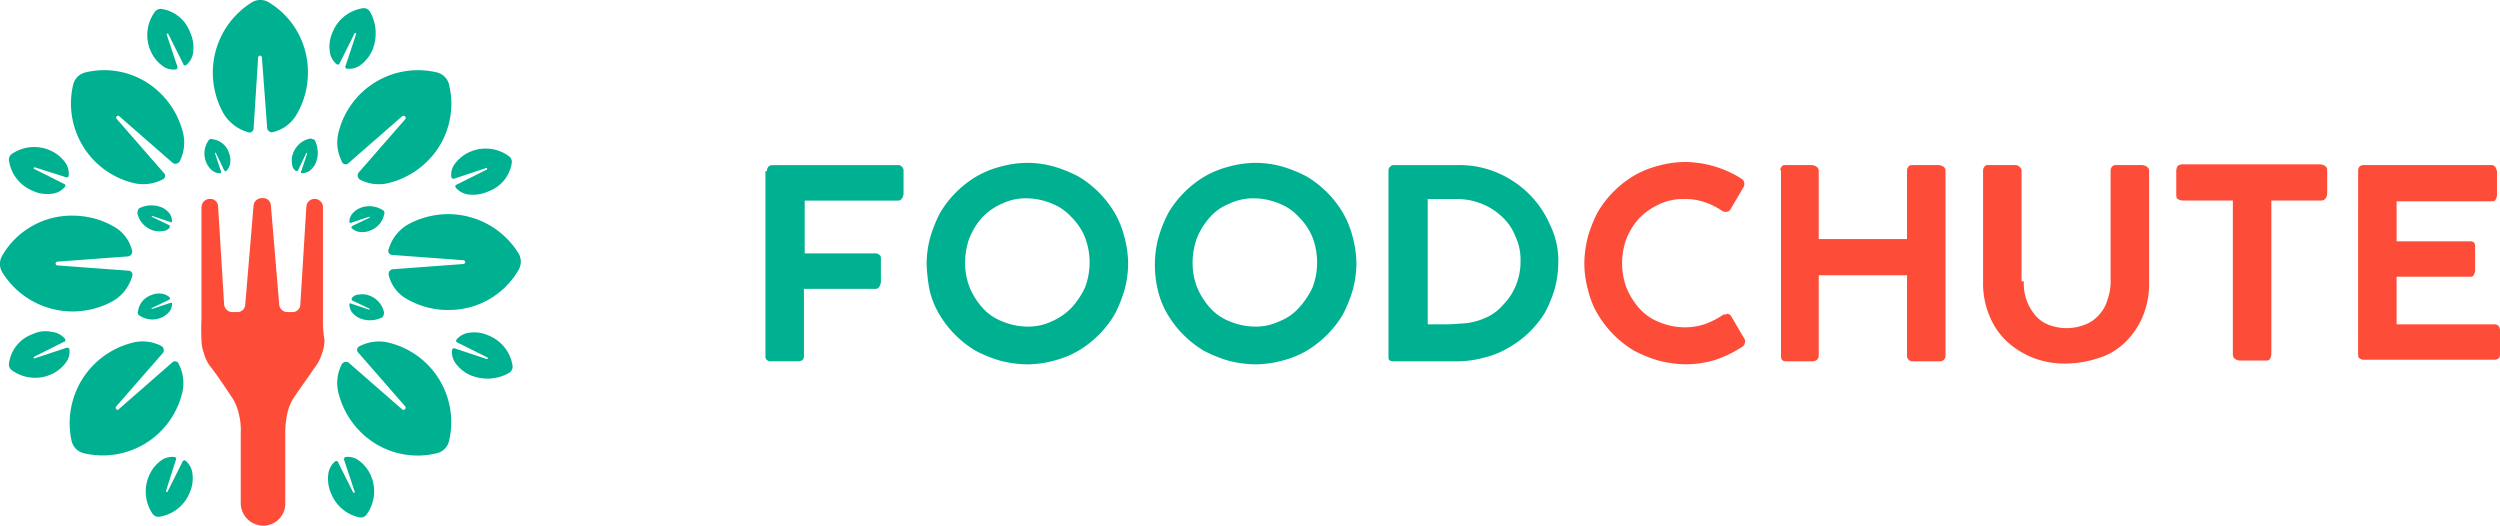 <?xml version="1.0" encoding="UTF-8"?> <svg xmlns="http://www.w3.org/2000/svg" id="foodchute_logo" data-name="foodchute_logo" width="285" height="59.923" viewBox="0 0 285 59.923"><path id="Path_11513" data-name="Path 11513" d="M48.6,5.742a4.227,4.227,0,0,1-1.376,1.807,2.149,2.149,0,0,1-1.548.43c-.172,0-.258-.172-.172-.344l1.2-3.613c0-.086-.086-.172-.172-.086L44.813,7.376a.213.213,0,0,1-.344.086A2.226,2.226,0,0,1,43.695,6a3.978,3.978,0,0,1,.344-2.237A4.419,4.419,0,0,1,47.394,1.1a.818.818,0,0,1,.86.344,4.991,4.991,0,0,1,.344,4.3" transform="translate(-6.101 -0.15)" fill="#00b191"></path><path id="Path_11514" data-name="Path 11514" d="M19.646,62.233a4.226,4.226,0,0,1,1.376-1.807A2.149,2.149,0,0,1,22.571,60c.172,0,.258.172.172.344l-1.118,3.527c0,.086.086.172.172.086l1.721-3.441a.213.213,0,0,1,.344-.086,2.226,2.226,0,0,1,.774,1.462,3.978,3.978,0,0,1-.344,2.237,4.419,4.419,0,0,1-3.355,2.667.818.818,0,0,1-.86-.344,4.52,4.52,0,0,1-.43-4.215" transform="translate(-2.699 -7.902)" fill="#00b191"></path><path id="Path_11515" data-name="Path 11515" d="M24.406,3.863A4.21,4.21,0,0,1,24.75,6.1a2.226,2.226,0,0,1-.774,1.462c-.086.086-.344.086-.344-.086L21.911,4.035c-.086-.086-.258,0-.172.086l1.2,3.613a.254.254,0,0,1-.172.344,2.05,2.05,0,0,1-1.548-.43,4.226,4.226,0,0,1-1.376-1.807,4.5,4.5,0,0,1,.516-4.3.818.818,0,0,1,.86-.344,4.106,4.106,0,0,1,3.183,2.667" transform="translate(-2.727 -0.164)" fill="#00b191"></path><path id="Path_11516" data-name="Path 11516" d="M43.839,64.212a4.21,4.21,0,0,1-.344-2.237,2.226,2.226,0,0,1,.774-1.462c.086-.086.344-.086.344.086l1.721,3.441c.086.086.258,0,.172-.086l-1.2-3.613A.254.254,0,0,1,45.474,60a2.05,2.05,0,0,1,1.548.43A4.226,4.226,0,0,1,48.4,62.233a4.5,4.5,0,0,1-.516,4.3.818.818,0,0,1-.86.344,4.459,4.459,0,0,1-3.183-2.667" transform="translate(-6.073 -7.902)" fill="#00b191"></path><path id="Path_11517" data-name="Path 11517" d="M5.756,19.646a4.226,4.226,0,0,1,1.807,1.376,2.15,2.15,0,0,1,.43,1.548c0,.172-.172.258-.344.172L4.121,21.625c-.086,0-.172.086-.086.172l3.441,1.721a.213.213,0,0,1,.086.344,2.226,2.226,0,0,1-1.462.774,3.978,3.978,0,0,1-2.237-.344A4.419,4.419,0,0,1,1.2,20.936a.818.818,0,0,1,.344-.86,4.52,4.52,0,0,1,4.215-.43" transform="translate(-0.164 -2.552)" fill="#00b191"></path><path id="Path_11518" data-name="Path 11518" d="M62.233,48.6a4.226,4.226,0,0,1-1.807-1.376A2.149,2.149,0,0,1,60,45.674c0-.172.172-.258.344-.172l3.613,1.2c.086,0,.172-.086.086-.172L60.6,44.813a.213.213,0,0,1-.086-.344,2.226,2.226,0,0,1,1.462-.774,3.978,3.978,0,0,1,2.237.344,4.419,4.419,0,0,1,2.667,3.355.818.818,0,0,1-.344.86,4.991,4.991,0,0,1-4.3.344" transform="translate(-8.461 -5.769)" fill="#00b191"></path><path id="Path_11519" data-name="Path 11519" d="M3.863,43.844A3.447,3.447,0,0,1,6.1,43.586a2.226,2.226,0,0,1,1.462.774c.086.086.086.344-.086.344L4.035,46.425c-.086.086,0,.258.086.172l3.613-1.2a.254.254,0,0,1,.344.172,2.05,2.05,0,0,1-.43,1.548A4.226,4.226,0,0,1,5.842,48.49a4.5,4.5,0,0,1-4.3-.516.818.818,0,0,1-.344-.86,4.1,4.1,0,0,1,2.667-3.269" transform="translate(-0.164 -5.747)" fill="#00b191"></path><path id="Path_11520" data-name="Path 11520" d="M64.112,24.406a4.21,4.21,0,0,1-2.237.344,2.226,2.226,0,0,1-1.462-.774c-.086-.086-.086-.344.086-.344l3.441-1.721c.086-.086,0-.258-.086-.172l-3.613,1.2a.254.254,0,0,1-.344-.172,2.05,2.05,0,0,1,.43-1.548,4.226,4.226,0,0,1,1.807-1.376,4.5,4.5,0,0,1,4.3.516.818.818,0,0,1,.344.86,4.106,4.106,0,0,1-2.667,3.183" transform="translate(-8.447 -2.579)" fill="#00b191"></path><path id="Path_11521" data-name="Path 11521" d="M39.039,8.259a9.337,9.337,0,0,1-1.2,4.645,4.27,4.27,0,0,1-2.753,2.151.549.549,0,0,1-.688-.43l-.6-8.087a.216.216,0,0,0-.43,0l-.516,8.087a.47.47,0,0,1-.688.43A4.81,4.81,0,0,1,29.4,12.9a9.58,9.58,0,0,1-1.2-4.645,9.434,9.434,0,0,1,4.473-8,1.862,1.862,0,0,1,1.893,0,9.244,9.244,0,0,1,4.473,8" transform="translate(-3.94 0)" fill="#00b191"></path><path id="Path_11522" data-name="Path 11522" d="M19.726,12.05a9.477,9.477,0,0,1,2.409,4.215,4.681,4.681,0,0,1-.344,3.441.56.56,0,0,1-.774.172l-6.108-5.334c-.172-.172-.516.086-.258.344L19.984,21a.452.452,0,0,1-.172.774,4.728,4.728,0,0,1-3.441.344,9.323,9.323,0,0,1-6.71-11.184,1.867,1.867,0,0,1,1.376-1.376,9.1,9.1,0,0,1,8.689,2.495" transform="translate(-1.316 -1.297)" fill="#00b191"></path><path id="Path_11523" data-name="Path 11523" d="M47.28,54.936a9.477,9.477,0,0,1-2.409-4.215,4.632,4.632,0,0,1,.344-3.441.56.56,0,0,1,.774-.172L52.1,52.441c.172.172.516-.086.344-.344l-5.334-6.108a.452.452,0,0,1,.172-.774,4.728,4.728,0,0,1,3.441-.344,9.323,9.323,0,0,1,6.71,11.184,1.867,1.867,0,0,1-1.376,1.376,9.2,9.2,0,0,1-8.775-2.495" transform="translate(-6.245 -5.766)" fill="#00b191"></path><path id="Path_11524" data-name="Path 11524" d="M8.259,28.3A9.337,9.337,0,0,1,12.9,29.5a4.27,4.27,0,0,1,2.151,2.753.549.549,0,0,1-.43.688l-8.087.6a.216.216,0,0,0,0,.43l8.087.6a.47.47,0,0,1,.43.688A4.81,4.81,0,0,1,12.9,38.021a9.58,9.58,0,0,1-4.645,1.2,9.434,9.434,0,0,1-8-4.473,1.862,1.862,0,0,1,0-1.893,9.14,9.14,0,0,1,8-4.559" transform="translate(0 -3.714)" fill="#00b191"></path><path id="Path_11525" data-name="Path 11525" d="M58.387,39.025a9.337,9.337,0,0,1-4.645-1.2,4.27,4.27,0,0,1-2.151-2.753.549.549,0,0,1,.43-.688l8.087-.6a.216.216,0,0,0,0-.43l-8.087-.6a.47.47,0,0,1-.43-.688A4.81,4.81,0,0,1,53.742,29.3a9.58,9.58,0,0,1,4.645-1.2,9.434,9.434,0,0,1,8,4.473,1.862,1.862,0,0,1,0,1.893,9.14,9.14,0,0,1-8,4.559" transform="translate(-7.273 -3.688)" fill="#00b191"></path><path id="Path_11526" data-name="Path 11526" d="M12.044,47.28a9.477,9.477,0,0,1,4.215-2.409,4.632,4.632,0,0,1,3.441.344.56.56,0,0,1,.172.774L14.538,52.1c-.172.172.086.516.258.344L20.9,47.108a.452.452,0,0,1,.774.172,4.728,4.728,0,0,1,.344,3.441,9.323,9.323,0,0,1-11.184,6.71,1.867,1.867,0,0,1-1.376-1.376,9.462,9.462,0,0,1,2.581-8.775" transform="translate(-1.29 -5.766)" fill="#00b191"></path><path id="Path_11527" data-name="Path 11527" d="M54.936,19.712a9.477,9.477,0,0,1-4.215,2.409,4.632,4.632,0,0,1-3.441-.344A.56.56,0,0,1,47.108,21l5.334-6.108c.172-.172-.086-.516-.344-.344l-6.108,5.334a.452.452,0,0,1-.774-.172,4.728,4.728,0,0,1-.344-3.441,9.323,9.323,0,0,1,11.184-6.71,1.867,1.867,0,0,1,1.376,1.376,9.2,9.2,0,0,1-2.495,8.775" transform="translate(-6.245 -1.302)" fill="#00b191"></path><path id="Path_11528" data-name="Path 11528" d="M41.447,20.867a2.349,2.349,0,0,1-.774,1.032,1.66,1.66,0,0,1-.86.258c-.086,0-.172-.086-.086-.172l.688-2.065a.084.084,0,0,0-.086-.086l-.946,1.979c0,.086-.172.086-.258.086a1.059,1.059,0,0,1-.43-.86,2.255,2.255,0,0,1,.172-1.29A2.625,2.625,0,0,1,40.759,18.2a1.223,1.223,0,0,1,.516.172,3.112,3.112,0,0,1,.172,2.495" transform="translate(-5.402 -2.408)" fill="#00b191"></path><path id="Path_11529" data-name="Path 11529" d="M29.851,19.757a2.255,2.255,0,0,1,.172,1.29,1.639,1.639,0,0,1-.43.86c-.086.086-.172,0-.258-.086l-.946-1.979c0-.086-.086,0-.086.086l.688,2.065c0,.086,0,.172-.086.172a1.453,1.453,0,0,1-.86-.258,2.349,2.349,0,0,1-.774-1.032,2.628,2.628,0,0,1,.258-2.409.383.383,0,0,1,.516-.172,2.223,2.223,0,0,1,1.807,1.462" transform="translate(-3.785 -2.416)" fill="#00b191"></path><path id="Path_11530" data-name="Path 11530" d="M20.867,27.17a2.349,2.349,0,0,1,1.032.774,1.66,1.66,0,0,1,.258.86c0,.086-.086.172-.172.086L19.921,28.2a.084.084,0,0,0-.086.086l1.979.946c.086,0,.086.172.086.258a1.059,1.059,0,0,1-.86.43,2.255,2.255,0,0,1-1.29-.172A2.625,2.625,0,0,1,18.2,27.858a1.223,1.223,0,0,1,.172-.516,3.112,3.112,0,0,1,2.495-.172" transform="translate(-2.543 -3.574)" fill="#00b191"></path><path id="Path_11531" data-name="Path 11531" d="M47.59,41.447a2.349,2.349,0,0,1-1.032-.774,1.66,1.66,0,0,1-.258-.86c0-.086.086-.172.172-.086l2.065.688a.084.084,0,0,0,.086-.086l-1.979-.946c-.086,0-.086-.172-.086-.258a1.059,1.059,0,0,1,.86-.43,2.255,2.255,0,0,1,1.29.172,2.625,2.625,0,0,1,1.548,1.893,1.223,1.223,0,0,1-.172.516,3.112,3.112,0,0,1-2.495.172" transform="translate(-6.469 -5.12)" fill="#00b191"></path><path id="Path_11532" data-name="Path 11532" d="M19.757,38.767a2.255,2.255,0,0,1,1.29-.172,1.639,1.639,0,0,1,.86.43c.086.086,0,.172-.086.258l-1.979.946c-.086,0,0,.086.086.086l2.065-.688c.086,0,.172,0,.172.086a1.453,1.453,0,0,1-.258.86,2.349,2.349,0,0,1-1.032.774,2.628,2.628,0,0,1-2.409-.258.383.383,0,0,1-.172-.516,2.223,2.223,0,0,1,1.462-1.807" transform="translate(-2.552 -5.107)" fill="#00b191"></path><path id="Path_11533" data-name="Path 11533" d="M48.709,29.851a2.255,2.255,0,0,1-1.29.172,1.639,1.639,0,0,1-.86-.43c-.086-.086,0-.172.086-.258l1.979-.946c.086,0,0-.086-.086-.086l-2.065.688c-.086,0-.172,0-.172-.086a1.453,1.453,0,0,1,.258-.86,2.349,2.349,0,0,1,1.032-.774,2.838,2.838,0,0,1,2.495.258.383.383,0,0,1,.172.516,2.5,2.5,0,0,1-1.548,1.807" transform="translate(-6.469 -3.587)" fill="#00b191"></path><path id="Path_11534" data-name="Path 11534" d="M40.544,39.464V29.227h0V26.732a.955.955,0,0,0-.946-.946.942.942,0,0,0-.946.86L37.963,37.83a.884.884,0,0,1-.946.86H36.5a.938.938,0,0,1-.946-.86l-.946-11.27a.884.884,0,0,0-.946-.86h-.086a.938.938,0,0,0-.946.86l-.946,11.27a.884.884,0,0,1-.946.86h-.516a.942.942,0,0,1-.946-.86l-.688-11.184a.884.884,0,0,0-.946-.86.955.955,0,0,0-.946.946v2.495h0V39.464a22.5,22.5,0,0,0,0,2.409,4.37,4.37,0,0,0,.258,1.462,4.552,4.552,0,0,0,.946,1.807c.774,1.032,1.462,2.065,2.151,3.1a5.375,5.375,0,0,1,.86,1.893,7.671,7.671,0,0,1,.258,2.409v1.721h0v6.194a2.588,2.588,0,0,0,2.581,2.581,2.516,2.516,0,0,0,2.495-2.581V52.54a10.883,10.883,0,0,1,.258-2.409,5.375,5.375,0,0,1,.86-1.893c.688-1.032,1.462-2.065,2.151-3.1a5.212,5.212,0,0,0,.946-1.807,4.369,4.369,0,0,0,.258-1.462,11.358,11.358,0,0,1-.172-2.409" transform="translate(-3.725 -3.113)" fill="#fd4c38"></path><path id="Path_11535" data-name="Path 11535" d="M101.772,22.288a.727.727,0,0,1,.172-.516.657.657,0,0,1,.43-.172h14.281a.633.633,0,0,1,.688.688v2.581a1.223,1.223,0,0,1-.172.516.52.52,0,0,1-.516.258H106.073v6.022h8.087a.657.657,0,0,1,.43.172c.172.086.172.258.172.516v2.581a1.223,1.223,0,0,1-.172.516.52.52,0,0,1-.516.258h-8.087v7.656c0,.43-.258.6-.688.6h-3.1a.543.543,0,0,1-.6-.6V22.288Z" transform="translate(-14.338 -2.778)" fill="#00b191"></path><path id="Path_11536" data-name="Path 11536" d="M123,32.742a11.569,11.569,0,0,1,.43-3.011,15.381,15.381,0,0,1,1.118-2.753,11.862,11.862,0,0,1,4.129-4.129,10.891,10.891,0,0,1,2.753-1.118,11.708,11.708,0,0,1,3.1-.43,11.57,11.57,0,0,1,3.011.43,15.383,15.383,0,0,1,2.753,1.118,11.862,11.862,0,0,1,4.129,4.129,10.892,10.892,0,0,1,1.118,2.753,11.708,11.708,0,0,1,.43,3.1,11.569,11.569,0,0,1-.43,3.011,15.383,15.383,0,0,1-1.118,2.753,11.862,11.862,0,0,1-4.129,4.129,10.892,10.892,0,0,1-2.753,1.118,11.708,11.708,0,0,1-3.1.43,12.8,12.8,0,0,1-3.1-.43,15.38,15.38,0,0,1-2.753-1.118,11.862,11.862,0,0,1-4.129-4.129,9.74,9.74,0,0,1-1.118-2.753,18.958,18.958,0,0,1-.344-3.1m4.387-.086a7.577,7.577,0,0,0,.516,2.839,8.157,8.157,0,0,0,1.462,2.323,5.82,5.82,0,0,0,2.237,1.548,7.605,7.605,0,0,0,2.839.6,6.233,6.233,0,0,0,2.839-.6,6.935,6.935,0,0,0,2.237-1.548,9.117,9.117,0,0,0,1.548-2.323,8.065,8.065,0,0,0,0-5.678,6.875,6.875,0,0,0-1.548-2.323,5.82,5.82,0,0,0-2.237-1.548,7.605,7.605,0,0,0-2.839-.6,6.233,6.233,0,0,0-2.839.6,6.935,6.935,0,0,0-2.237,1.548,8.157,8.157,0,0,0-1.462,2.323,8.259,8.259,0,0,0-.516,2.839" transform="translate(-17.363 -2.736)" fill="#00b191"></path><path id="Path_11537" data-name="Path 11537" d="M153.3,32.742a11.57,11.57,0,0,1,.43-3.011,15.383,15.383,0,0,1,1.118-2.753,11.862,11.862,0,0,1,4.129-4.129,10.892,10.892,0,0,1,2.753-1.118,11.708,11.708,0,0,1,3.1-.43,11.57,11.57,0,0,1,3.011.43,15.379,15.379,0,0,1,2.753,1.118,11.861,11.861,0,0,1,4.129,4.129,10.89,10.89,0,0,1,1.118,2.753,11.708,11.708,0,0,1,.43,3.1,11.569,11.569,0,0,1-.43,3.011,15.379,15.379,0,0,1-1.118,2.753,11.861,11.861,0,0,1-4.129,4.129,10.891,10.891,0,0,1-2.753,1.118,11.708,11.708,0,0,1-3.1.43,12.8,12.8,0,0,1-3.1-.43,15.382,15.382,0,0,1-2.753-1.118,11.862,11.862,0,0,1-4.129-4.129,9.741,9.741,0,0,1-1.118-2.753,12.665,12.665,0,0,1-.344-3.1m4.3-.086a7.577,7.577,0,0,0,.516,2.839,8.157,8.157,0,0,0,1.462,2.323,5.82,5.82,0,0,0,2.237,1.548,7.605,7.605,0,0,0,2.839.6,6.233,6.233,0,0,0,2.839-.6,5.82,5.82,0,0,0,2.237-1.548,9.118,9.118,0,0,0,1.549-2.323,8.065,8.065,0,0,0,0-5.678,6.875,6.875,0,0,0-1.549-2.323,5.82,5.82,0,0,0-2.237-1.548,7.605,7.605,0,0,0-2.839-.6,6.233,6.233,0,0,0-2.839.6,5.82,5.82,0,0,0-2.237,1.548,8.157,8.157,0,0,0-1.462,2.323,8.258,8.258,0,0,0-.516,2.839" transform="translate(-21.641 -2.736)" fill="#00b191"></path><path id="Path_11538" data-name="Path 11538" d="M203.656,32.784a11.569,11.569,0,0,1-.43,3.011,14.559,14.559,0,0,1-1.118,2.667A11.433,11.433,0,0,1,200.3,40.7a11.616,11.616,0,0,1-2.323,1.721,9.74,9.74,0,0,1-2.753,1.118,11.57,11.57,0,0,1-3.011.43h-7.226a1.091,1.091,0,0,1-.516-.086c-.172-.086-.172-.258-.172-.516V22.288a.633.633,0,0,1,.688-.688h7.226a10.921,10.921,0,0,1,4.473.86,11.556,11.556,0,0,1,3.613,2.409A11.174,11.174,0,0,1,202.71,28.4a9.141,9.141,0,0,1,.946,4.387m-14.883-7.14V39.752h1.462a19.444,19.444,0,0,0,2.237-.086,7.163,7.163,0,0,0,2.753-.6,5.524,5.524,0,0,0,2.151-1.548,6.728,6.728,0,0,0,1.462-2.237,7.132,7.132,0,0,0,.516-2.753,6.233,6.233,0,0,0-.6-2.839A5.819,5.819,0,0,0,197.2,27.45a7.119,7.119,0,0,0-2.323-1.462,7.452,7.452,0,0,0-2.753-.516h-3.355Z" transform="translate(-26.013 -2.778)" fill="#00b191"></path><path id="Path_11539" data-name="Path 11539" d="M228.194,23.093c.086.086.258.172.258.258a.731.731,0,0,1,0,.688l-1.462,2.495a.622.622,0,0,1-.516.344H226.3c-.086,0-.172-.086-.258-.086a7.734,7.734,0,0,0-2.065-1.032,6.593,6.593,0,0,0-2.323-.344,6.233,6.233,0,0,0-2.839.6,8.013,8.013,0,0,0-2.237,1.548,8.156,8.156,0,0,0-1.462,2.323,8.065,8.065,0,0,0,0,5.678,8.156,8.156,0,0,0,1.462,2.323,5.82,5.82,0,0,0,2.237,1.548,7.606,7.606,0,0,0,2.839.6,7.246,7.246,0,0,0,2.323-.344,9.27,9.27,0,0,0,2.065-1.032.316.316,0,0,1,.258-.086.316.316,0,0,0,.258-.086.622.622,0,0,1,.516.344l1.462,2.495a.517.517,0,0,1,.086.344c0,.172-.086.258-.086.344s-.172.172-.258.258a13.9,13.9,0,0,1-3.011,1.462,11.5,11.5,0,0,1-3.441.516,12.8,12.8,0,0,1-3.1-.43,15.381,15.381,0,0,1-2.753-1.118,11.862,11.862,0,0,1-4.129-4.129,9.74,9.74,0,0,1-1.118-2.753,11.708,11.708,0,0,1-.43-3.1,12.8,12.8,0,0,1,.43-3.1,15.381,15.381,0,0,1,1.118-2.753,11.862,11.862,0,0,1,4.129-4.129,10.891,10.891,0,0,1,2.753-1.118,11.708,11.708,0,0,1,3.1-.43,12.18,12.18,0,0,1,6.366,1.893" transform="translate(-29.682 -2.723)" fill="#fd4c38"></path><path id="Path_11540" data-name="Path 11540" d="M236.3,22.2a.657.657,0,0,1,.172-.43c.086-.172.258-.172.43-.172h3.011a1.223,1.223,0,0,1,.516.172c.172.172.258.258.258.43v7.828h10.065V22.2a.657.657,0,0,1,.172-.43c.086-.172.258-.172.516-.172h2.925a1.223,1.223,0,0,1,.516.172.52.52,0,0,1,.258.516V43.279a.633.633,0,0,1-.688.688h-3.011a.633.633,0,0,1-.688-.688V34.16H240.687v9.119c0,.43-.258.688-.774.688h-2.925c-.43,0-.6-.172-.6-.6V22.2Z" transform="translate(-33.352 -2.778)" fill="#fd4c38"></path><path id="Path_11541" data-name="Path 11541" d="M267.945,34.848a5.827,5.827,0,0,0,.344,2.237,5.726,5.726,0,0,0,1.032,1.721,3.781,3.781,0,0,0,1.548,1.032A5.7,5.7,0,0,0,275,39.752a3.981,3.981,0,0,0,1.548-1.118,4.217,4.217,0,0,0,.946-1.721,6.112,6.112,0,0,0,.344-2.237V22.2a.657.657,0,0,1,.172-.43c.172-.172.258-.172.516-.172h2.925a1.223,1.223,0,0,1,.516.172c.172.172.258.258.258.43V34.934a9.687,9.687,0,0,1-.774,4.043,9,9,0,0,1-2.065,2.925,7.466,7.466,0,0,1-3.011,1.721,12.225,12.225,0,0,1-3.613.6,9.963,9.963,0,0,1-3.613-.6,9.685,9.685,0,0,1-3.011-1.807,8.165,8.165,0,0,1-2.065-2.925,9.553,9.553,0,0,1-.774-3.957V22.2a.657.657,0,0,1,.172-.43c.086-.172.258-.172.43-.172H267a.657.657,0,0,1,.43.172c.172.172.258.258.258.43V34.848Z" transform="translate(-37.229 -2.777)" fill="#fd4c38"></path><path id="Path_11542" data-name="Path 11542" d="M288.9,22.188a1.222,1.222,0,0,1,.172-.516.922.922,0,0,1,.516-.172h15.743a1.223,1.223,0,0,1,.516.172.52.52,0,0,1,.258.516v2.667a1.222,1.222,0,0,1-.172.516.613.613,0,0,1-.516.258h-5.678v17.55a1.222,1.222,0,0,1-.172.516c-.086.172-.258.172-.516.172h-2.925a1.223,1.223,0,0,1-.516-.172.613.613,0,0,1-.258-.516V25.629h-5.764a1.223,1.223,0,0,1-.516-.172c-.172-.086-.172-.344-.172-.6V22.188Z" transform="translate(-40.806 -2.766)" fill="#fd4c38"></path><path id="Path_11543" data-name="Path 11543" d="M313,22.288c0-.516.258-.688.688-.688h14.453a.52.52,0,0,1,.516.258,1.222,1.222,0,0,1,.172.516v2.667a1.222,1.222,0,0,1-.172.516c-.086.172-.344.172-.6.172H317.387v4.559h8.259a1.091,1.091,0,0,1,.516.086.727.727,0,0,1,.172.516v2.753a1.222,1.222,0,0,1-.172.516c-.086.172-.258.172-.516.172h-8.259v5.42h11.1a.727.727,0,0,1,.516.172.923.923,0,0,1,.172.516v2.753c0,.43-.258.6-.688.6H313.6a.657.657,0,0,1-.43-.172c-.172-.086-.172-.258-.172-.516Z" transform="translate(-44.173 -2.78)" fill="#fd4c38"></path></svg> 